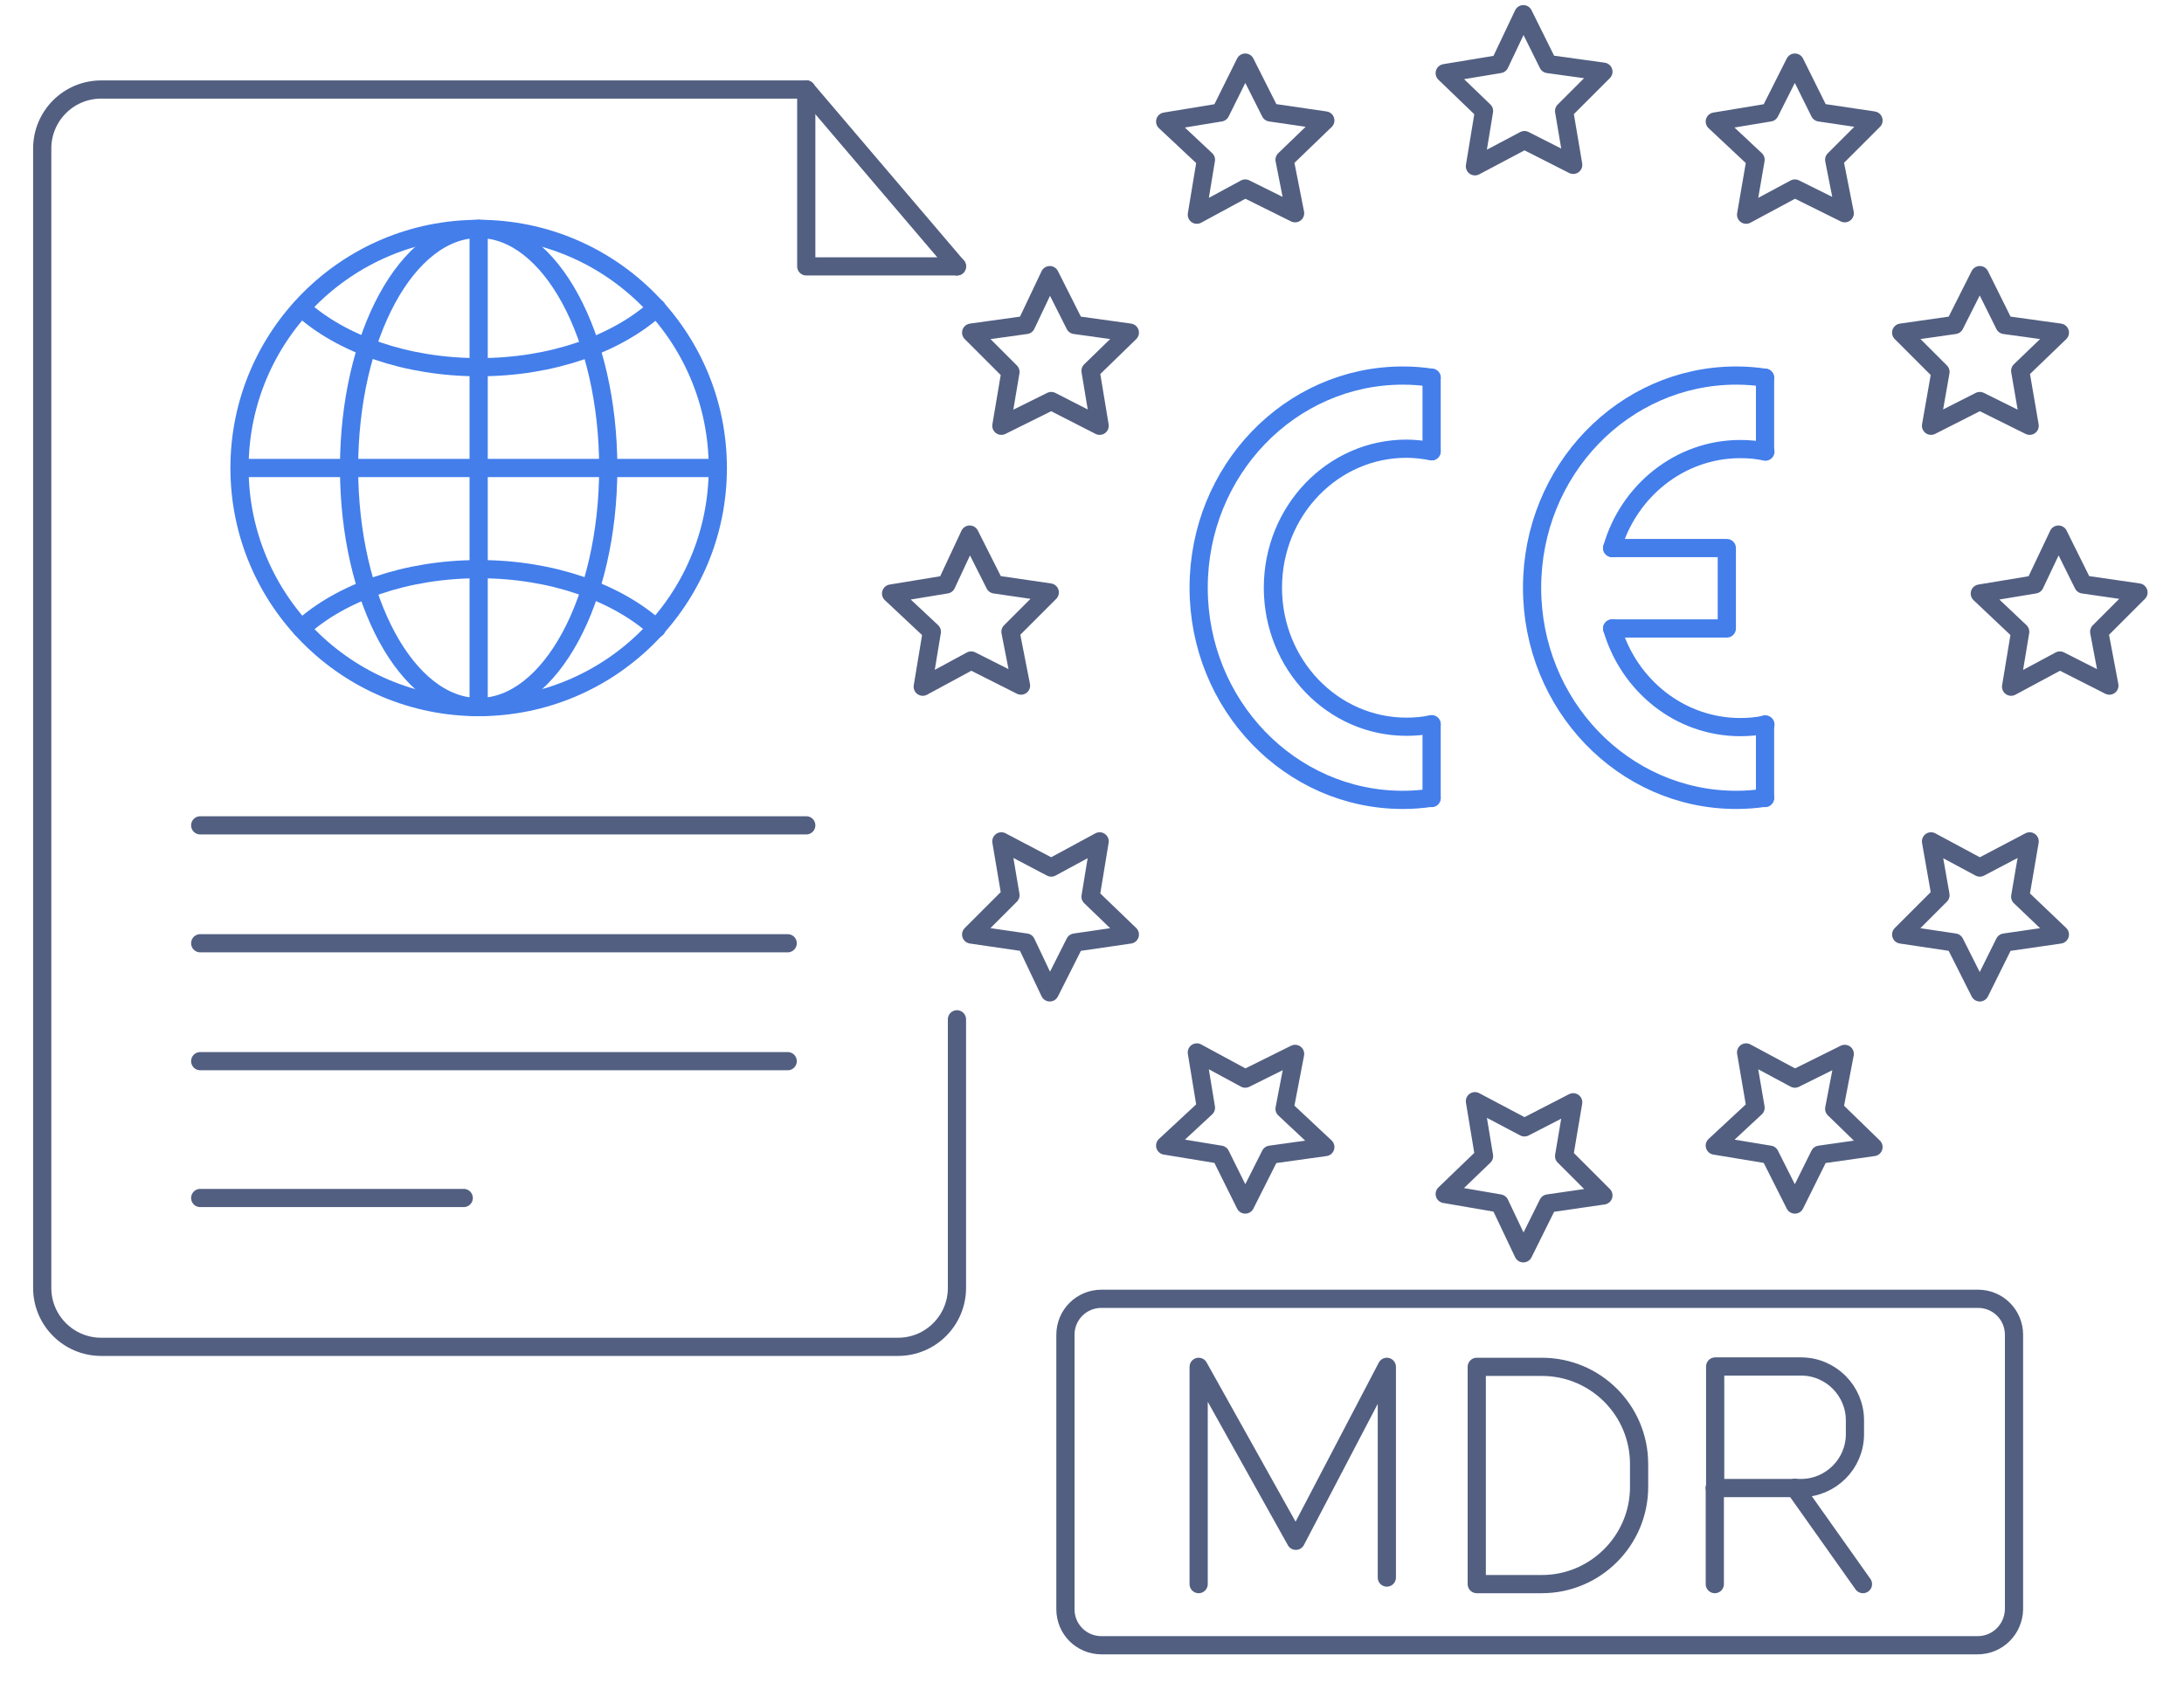 <svg xmlns="http://www.w3.org/2000/svg" xmlns:xlink="http://www.w3.org/1999/xlink" id="&#x56FE;&#x5C42;_1" x="0px" y="0px" viewBox="0 0 600 464.3" style="enable-background:new 0 0 600 464.3;" xml:space="preserve"><style type="text/css">	.st0{fill:none;stroke:#525F81;stroke-width:5;stroke-linecap:round;stroke-linejoin:round;stroke-miterlimit:5.333;}	.st1{fill:none;stroke:#437EEB;stroke-width:5;stroke-linecap:round;stroke-linejoin:round;stroke-miterlimit:13.333;}</style><g>	<line class="st0" x1="221.5" y1="24.6" x2="262.9" y2="73.2"></line>	<path class="st0" d="M262.9,73.2"></path>	<path class="st0" d="M221.5,24.6H27.8c-9,0-16.2,7.3-16.2,16.2v313.1c0,9,7.3,16.2,16.2,16.2h218.9c9,0,16.2-7.3,16.2-16.2v-73.8"></path>	<polyline class="st0" points="221.5,24.6 221.5,73.2 262.9,73.2  "></polyline></g><line class="st0" x1="55" y1="226.8" x2="221.5" y2="226.8"></line><line class="st0" x1="216.4" y1="259.2" x2="55" y2="259.2"></line><line class="st0" x1="55" y1="291.6" x2="216.4" y2="291.6"></line><line class="st0" x1="127.4" y1="329.2" x2="55" y2="329.2"></line><g>	<circle class="st1" cx="131.5" cy="128.6" r="65.7"></circle>	<ellipse class="st1" cx="131.5" cy="128.6" rx="35.6" ry="65.7"></ellipse>	<path class="st1" d="M82.8,172.7c10.9-9.9,28.7-16.3,48.8-16.3c20.1,0,37.8,6.4,48.8,16.3"></path>	<path class="st1" d="M82.8,84.6c10.9,9.9,28.7,16.3,48.8,16.3c20.1,0,37.8-6.4,48.8-16.3"></path>	<line class="st1" x1="65.9" y1="128.6" x2="197.2" y2="128.6"></line>	<line class="st1" x1="131.5" y1="194.3" x2="131.5" y2="62.9"></line></g><g>	<g>		<polygon class="st0" points="412,17.6 418.5,3.9 425.3,17.6 440.5,19.7 429.7,30.5 432.2,45.3 418.8,38.5 405.2,45.7 407.7,30.5    396.9,20.1   "></polygon>		<polygon class="st0" points="486.2,30.9 493.1,17.2 499.9,30.9 514.7,33.1 503.9,43.9 506.8,58.6 493.1,51.8 479.7,59 482.3,43.9    471.1,33.4   "></polygon>		<polygon class="st0" points="335.3,30.9 342.1,17.2 349,30.9 364.1,33.1 352.9,43.9 355.8,58.6 342.1,51.8 328.8,59 331.3,43.9    320.1,33.4   "></polygon>		<polygon class="st0" points="281.9,89.3 288.4,75.6 295.3,89.3 310.4,91.4 299.6,101.9 302.1,117 288.8,110.2 275.1,117    277.6,102.2 266.8,91.4   "></polygon>		<polygon class="st0" points="537,89.3 543.9,75.6 550.7,89.3 565.9,91.4 555,101.9 557.6,117 543.9,110.2 530.5,117 533.1,102.2    522.3,91.4   "></polygon>	</g>	<g>		<polygon class="st0" points="412,330.7 418.5,344.4 425.3,330.7 440.5,328.5 429.7,317.7 432.2,302.9 418.8,309.8 405.2,302.6    407.7,317.7 396.9,328.1   "></polygon>		<polygon class="st0" points="486.2,317.3 493.1,331 499.9,317.3 514.7,315.2 503.9,304.7 506.8,289.6 493.1,296.4 479.7,289.2    482.3,304.4 471.1,314.8   "></polygon>		<polygon class="st0" points="335.3,317.3 342.1,331 349,317.3 364.1,315.2 352.9,304.7 355.8,289.6 342.1,296.4 328.8,289.2    331.3,304.4 320.1,314.8   "></polygon>		<polygon class="st0" points="281.9,259 288.4,272.7 295.3,259 310.4,256.8 299.6,246.4 302.1,231.2 288.8,238.4 275.1,231.2    277.6,246 266.8,256.8   "></polygon>		<polygon class="st0" points="537,259 543.9,272.7 550.7,259 565.9,256.8 555,246.4 557.6,231.2 543.9,238.4 530.5,231.2    533.1,246 522.3,256.8   "></polygon>	</g>	<polygon class="st0" points="559,160.6 565.5,146.9 572.3,160.6 587.5,162.8 576.7,173.6 579.5,188.4 565.9,181.5 552.5,188.7   555,173.6 543.9,163.1  "></polygon>	<polygon class="st0" points="260,160.6 266.4,146.9 273.3,160.6 288.4,162.8 277.6,173.6 280.5,188.4 266.8,181.5 253.5,188.7   256,173.6 244.8,163.1  "></polygon></g><g>	<path class="st1" d="M393.3,103.8c-2.6-0.4-5.2-0.6-7.9-0.6c-31,0-56.1,26.1-56.1,58.3c0,32.2,25.1,58.3,56.1,58.3  c2.7,0,5.3-0.2,7.9-0.6"></path>	<path class="st1" d="M393.3,124c-2.2-0.4-4.5-0.7-6.9-0.7c-20.3,0-36.7,17.1-36.7,38.2c0,21.1,16.4,38.2,36.7,38.2  c2.4,0,4.7-0.2,6.9-0.7"></path>	<line class="st1" x1="393.3" y1="103.8" x2="393.3" y2="124"></line>	<line class="st1" x1="393.3" y1="199.1" x2="393.3" y2="219.3"></line></g><g>	<path class="st1" d="M484.9,103.8c-2.6-0.4-5.2-0.6-7.9-0.6c-31,0-56.1,26.1-56.1,58.3c0,32.2,25.1,58.3,56.1,58.3  c2.7,0,5.3-0.2,7.9-0.6"></path>	<path class="st1" d="M442.9,172.7c4.6,15.7,18.6,27.1,35.2,27.1c2.4,0,4.7-0.2,6.9-0.7"></path>	<path class="st1" d="M442.9,150.6c4.5-15.7,18.6-27.2,35.2-27.2c2.4,0,4.7,0.2,6.9,0.7"></path>	<line class="st1" x1="484.9" y1="103.8" x2="484.9" y2="124"></line>	<line class="st1" x1="484.9" y1="219.3" x2="484.9" y2="199.1"></line>	<polyline class="st1" points="442.9,172.7 474.4,172.7 474.4,150.6 442.9,150.6  "></polyline></g><path class="st0" d="M543.3,452.1H302.6c-5.5,0-9.9-4.4-9.9-9.9v-75.4c0-5.5,4.4-9.9,9.9-9.9h240.8c5.5,0,9.9,4.4,9.9,9.9v75.4 C553.2,447.7,548.8,452.1,543.3,452.1z"></path><polyline class="st0" points="329.3,435.3 329.3,375.6 356,423.4 381,375.6 381,433.5 "></polyline><path class="st0" d="M423.6,435.3h-17.9v-59.7h17.9c14.8,0,26.7,12,26.7,26.7v6.3C450.3,423.3,438.3,435.3,423.6,435.3z"></path><g>	<line class="st0" x1="493.1" y1="408.9" x2="471.1" y2="408.9"></line>	<path class="st0" d="M493.1,408.9h1.7c8.1,0,14.8-6.6,14.8-14.8v-3.8c0-8.1-6.6-14.8-14.8-14.8h-23.6v33.3"></path>	<line class="st0" x1="471.1" y1="435.3" x2="471.1" y2="408.9"></line>	<line class="st0" x1="511.8" y1="435.3" x2="493.1" y2="408.9"></line>	<path class="st0" d="M493.1,408.9"></path></g></svg>